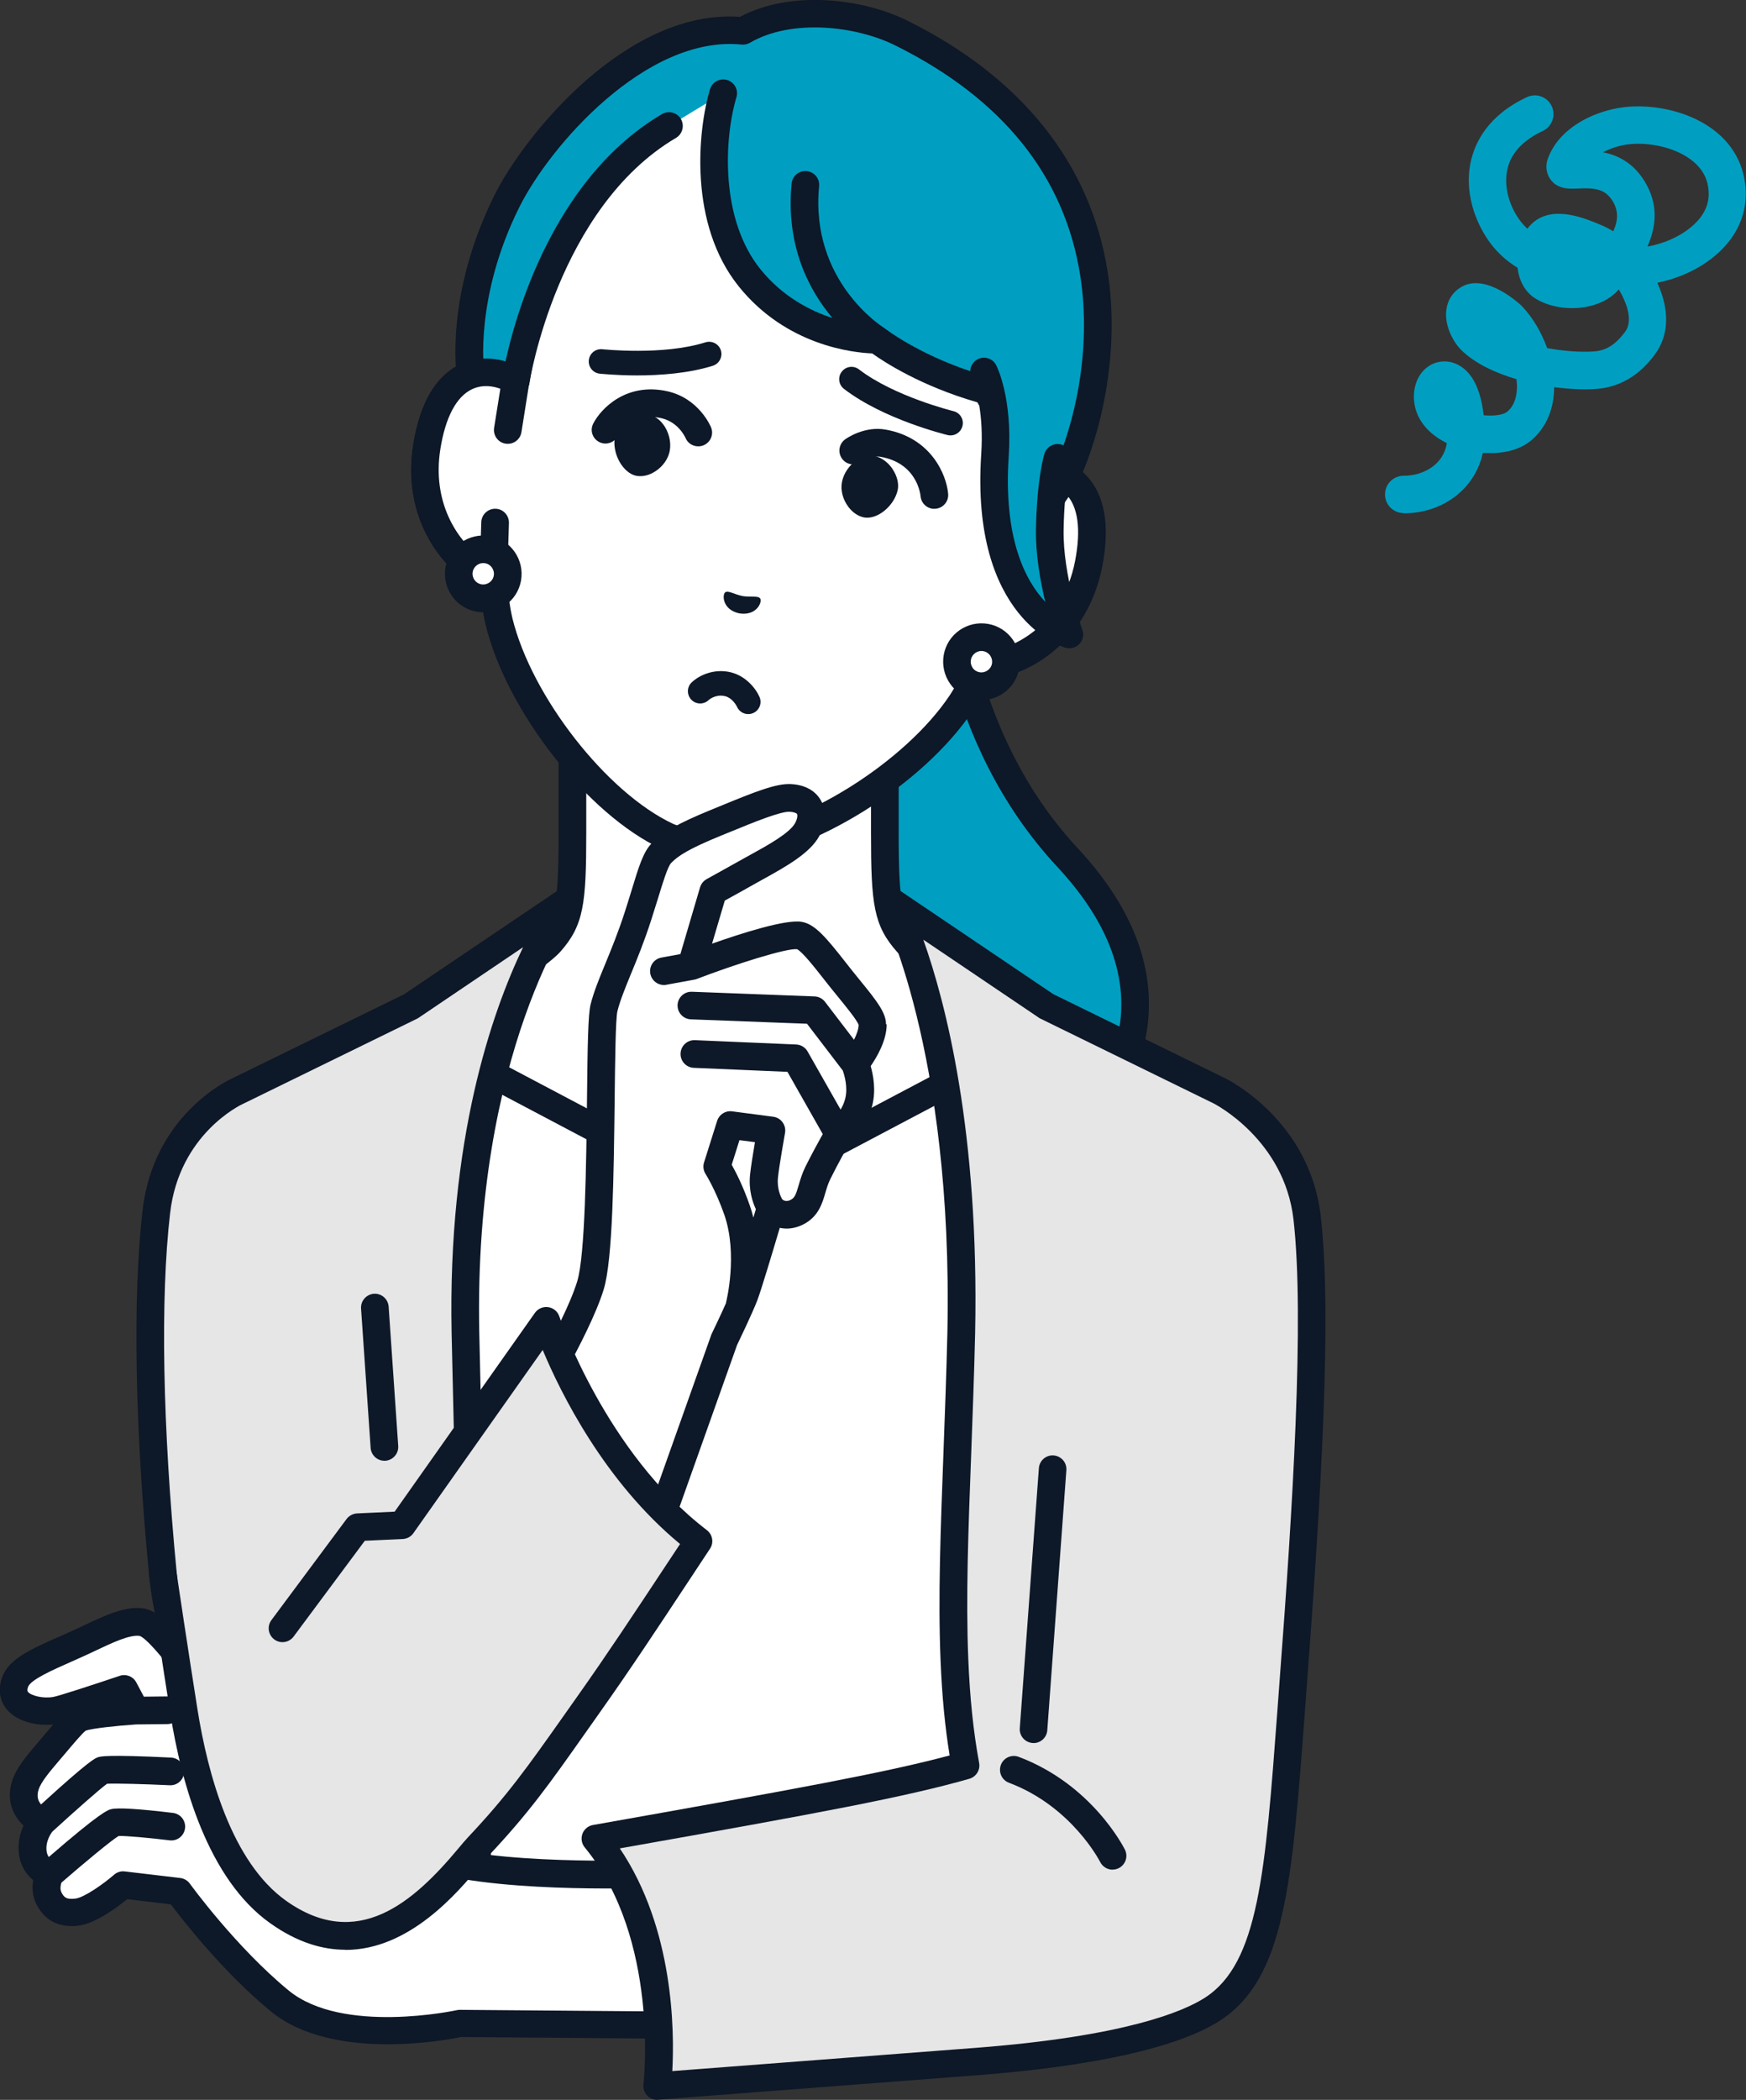 <?xml version="1.0" encoding="UTF-8"?><svg id="_レイヤー_2" xmlns="http://www.w3.org/2000/svg" viewBox="0 0 209.58 251.98"><rect x="0" y="0" width="209.58" height="251.98" fill="#333333" stroke="none"/><defs><style>.cls-1{fill:#009fc1;}.cls-1,.cls-2,.cls-3,.cls-4{stroke-width:0px;}.cls-2{fill:#0d1828;}.cls-3{fill:#fff;}.cls-4{fill:#e6e6e6;}</style></defs><g id="contents01"><path class="cls-1" d="M113.5,61.84h-10.39l1.93,79.3s15.79,1.29,22.63-3.86c5.21-3.93,16.14-17.53.46-34.37-15.96-17.14-14.63-41.06-14.63-41.06Z"/><path class="cls-2" d="M109.42,142.95c-2.54,0-4.31-.14-4.52-.16-.91-.07-1.59-.87-1.52-1.79.07-.91.88-1.59,1.79-1.52.15.01,15.25,1.18,21.5-3.53,3.28-2.47,7.3-7.6,7.86-13.92.52-5.96-2.04-12.01-7.61-18-13.93-14.96-15.1-34.59-15.11-40.54h-8.7c-.92,0-1.66-.74-1.66-1.66s.74-1.66,1.66-1.66h10.39c.46,0,.89.19,1.2.52.31.33.48.78.45,1.23-.01.23-1.08,23.44,14.19,39.84,6.24,6.7,9.1,13.62,8.49,20.55-.65,7.4-5.34,13.4-9.17,16.28-4.94,3.72-13.84,4.34-19.25,4.34Z"/><path class="cls-3" d="M108.93,113.12c-2.36-2.66-2.71-4.57-2.71-13.18v-17l-18.75,11.05-18.75-11.05v17c0,8.61-.35,10.52-2.71,13.18-2.36,2.66-21.01,14.38-21.01,14.38l27.22,27.56h30.52l27.22-27.56s-18.65-11.73-21.01-14.38Z"/><path class="cls-2" d="M72.21,156.72c-.43,0-.85-.16-1.18-.49l-27.22-27.56c-.35-.36-.52-.86-.47-1.35.06-.5.34-.95.76-1.21,7.14-4.49,19.05-12.27,20.66-14.08,1.89-2.13,2.29-3.4,2.29-12.08v-17c0-.59.32-1.14.84-1.44.52-.29,1.15-.29,1.66.01l17.91,10.55,17.91-10.55c.51-.3,1.15-.31,1.66-.01.52.29.84.84.84,1.44v17c0,8.68.41,9.95,2.29,12.08,1.6,1.81,13.52,9.59,20.66,14.08.43.27.71.71.76,1.21.06.5-.11,1-.47,1.35l-27.22,27.56c-.64.65-1.69.66-2.34.01-.65-.64-.66-1.69-.01-2.34l25.77-26.09c-4.89-3.1-17.54-11.24-19.63-13.58-2.82-3.18-3.13-5.7-3.13-14.28v-14.1l-16.25,9.58c-.52.31-1.16.31-1.68,0l-16.25-9.58v14.1c0,8.58-.31,11.1-3.13,14.28-2.09,2.35-14.74,10.48-19.63,13.58l25.77,26.09c.64.65.64,1.7-.01,2.34-.32.32-.74.48-1.16.48Z"/><polygon class="cls-3" points="47.23 162.77 52.88 125.6 83.87 141.97 84.73 141.97 90.2 141.97 91.06 141.97 122.05 125.6 127.7 162.77 128.24 232.08 46.69 232.08 47.23 162.77"/><path class="cls-2" d="M128.24,233.74H46.69c-.44,0-.87-.18-1.18-.49-.31-.31-.48-.74-.48-1.18l.54-69.31c0-.08,0-.16.02-.24l5.65-37.17c.08-.53.41-.99.89-1.23.48-.24,1.05-.24,1.52.01l30.63,16.18h6.37l30.63-16.18c.47-.25,1.04-.26,1.52-.01.48.24.81.7.89,1.23l5.65,37.17c.01.08.02.16.02.24l.54,69.31c0,.44-.17.87-.48,1.18-.31.31-.73.49-1.18.49ZM48.36,230.42h78.21l-.52-67.52-5.28-34.75-28.93,15.28c-.24.13-.5.19-.77.19h-7.19c-.27,0-.54-.07-.77-.19l-28.93-15.28-5.28,34.75-.53,67.52Z"/><path class="cls-4" d="M57.53,236.2s-.61-31.28-1.67-76.24c-.72-34.92,11.9-51.66,11.9-51.66l-18.43,12.45-20.83,10.19s-8.51,3.85-9.74,14.44c-1.23,10.6-.89,26.18.78,43.51,1.67,17.33,16.07,36.03,16.07,36.03h0s21.91,11.27,21.91,11.27Z"/><path class="cls-2" d="M57.53,237.85c-.26,0-.52-.06-.76-.18l-21.91-11.27c-.24-.12-.44-.3-.59-.51-.99-1.3-14.7-19.5-16.37-36.84-1.72-17.82-1.99-33.39-.78-43.86,1.3-11.2,10.01-15.45,10.68-15.75l20.71-10.13,18.34-12.38c.67-.45,1.57-.35,2.13.23.56.59.61,1.49.12,2.14-.12.16-12.27,16.79-11.57,50.62,1.05,44.44,1.66,75.93,1.67,76.24.01.58-.28,1.13-.78,1.44-.27.17-.57.25-.88.25ZM36.72,223.63l19.1,9.82c-.17-8.62-.74-36.58-1.61-73.46-.48-23.21,4.8-38.46,8.58-46.33l-12.52,8.46c-.06.04-.13.08-.2.12l-20.83,10.19s-.03.01-.05.02c-.31.14-7.68,3.64-8.77,13.12-1.19,10.24-.91,25.57.79,43.16,1.5,15.52,13.73,32.5,15.52,34.9Z"/><path class="cls-2" d="M46.14,175.29c-.86,0-1.59-.67-1.65-1.54l-1.15-16.73c-.06-.91.63-1.7,1.54-1.77.92-.06,1.7.63,1.77,1.54l1.15,16.73c.06.91-.63,1.7-1.54,1.77-.04,0-.08,0-.12,0Z"/><path class="cls-3" d="M50.75,222.6c-7.73-3.03-21.54-15.35-21.54-15.35l-4.97-4.54s-4.95-7.61-7.14-7.99c-2.12-.37-4.94,1.31-8.07,2.7-3.73,1.67-6.6,2.78-7.2,4.48-1.02,2.89,2.63,3.79,4.89,3.38,1.13-.2,8.2-2.59,8.2-2.59l1.38,2.6s-5.47.37-6.69.9c-.64.28-1.98,1.93-3.41,3.62-1.29,1.52-2.66,3.02-3.13,4.42-1.04,3.15,2.02,4.41,2.02,4.41,0,0-1.45,1.59-1.13,3.79.28,1.96,2.03,2.49,2.03,2.49,0,0-.83,1.5-.11,2.91.47.92,1.3,1.92,3.38,1.65,2.08-.27,5.5-3.25,5.5-3.25l6.67.79s5.56,7.72,12.15,13.13c7.17,5.89,21.59,2.69,21.59,2.69l25.13.2-2.57-18.12s-19.27.7-27-2.33Z"/><path class="cls-2" d="M80.33,241.38l-25.13-.2c-.13,0-.25.01-.37.04-.14.03-13.72,2.95-20.18-2.36-6.34-5.21-11.81-12.75-11.86-12.82-.27-.38-.69-.62-1.15-.68l-6.67-.79c-.46-.06-.93.09-1.28.4-1.23,1.07-3.55,2.72-4.63,2.86-1.14.15-1.41-.2-1.69-.76-.2-.4-.08-.88,0-1.15,2.74-2.38,5.95-5.04,6.86-5.6.86-.04,3.76.23,6.14.52.91.11,1.73-.54,1.84-1.45.11-.91-.54-1.73-1.45-1.84-4.12-.5-6.62-.65-7.42-.45-.37.09-1.22.31-7.48,5.74-.12-.17-.22-.38-.26-.65-.18-1.23.54-2.21.69-2.4,2.59-2.37,5.66-5.09,6.56-5.74,1.01-.06,4.55.04,7.52.18.92.05,1.69-.66,1.74-1.58s-.66-1.69-1.58-1.74c-7.75-.38-8.46-.14-8.77-.04-.33.11-.99.33-6.83,5.66-.34-.38-.57-.96-.29-1.8.31-.93,1.35-2.15,2.35-3.33l.91-1.07c.84-.99,1.97-2.35,2.4-2.66.71-.25,3.64-.58,6.05-.74l3.75-.04c.92-.01,1.65-.76,1.64-1.68,0-.91-.75-1.64-1.66-1.64,0,0-.01,0-.02,0l-2.79.03-.91-1.71c-.38-.72-1.22-1.05-1.99-.79-3.42,1.15-7.33,2.42-7.96,2.53-1.24.22-2.65-.14-3.04-.59-.05-.06-.15-.18,0-.61.31-.87,2.94-2.03,5.27-3.06.34-.15.69-.31,1.05-.47.63-.28,1.25-.57,1.86-.86,1.99-.94,4.04-1.91,5.23-1.73.94.35,3.76,3.73,6.06,7.26.08.12.17.23.27.32l4.99,4.55c.57.51,14.12,12.55,22.03,15.66,7.96,3.12,26.86,2.47,27.66,2.44.91-.03,1.63-.8,1.6-1.72-.03-.91-.8-1.63-1.72-1.6-.19,0-19.02.65-26.33-2.22-7.36-2.89-20.9-14.93-21.02-15.03l-4.82-4.4c-2.02-3.09-5.65-8.11-8.13-8.54-2.21-.38-4.65.77-7.24,1.99-.58.28-1.18.56-1.79.83-.35.16-.7.31-1.04.46-3.64,1.61-6.27,2.77-7.05,4.98-.51,1.44-.3,2.81.59,3.86,1.28,1.51,3.66,1.97,5.55,1.79-.31.36-.66.77-1.04,1.22l-.89,1.05c-1.21,1.42-2.47,2.89-2.98,4.44-.79,2.39.11,4.26,1.35,5.42-.41.89-.74,2.11-.53,3.54.2,1.4.92,2.38,1.69,3.01-.15.81-.14,1.86.39,2.91,1.27,2.48,3.46,2.75,5.07,2.54,2.02-.26,4.6-2.18,5.81-3.17l5.25.62c1.46,1.94,6.31,8.17,12.01,12.85,3.81,3.13,9.34,3.94,14.01,3.94,4.31,0,7.9-.68,8.79-.87l24.95.2h.01c.91,0,1.65-.73,1.66-1.64,0-.92-.73-1.66-1.64-1.67Z"/><path class="cls-4" d="M115.88,211.86c-.74-4-1.14-8.2-1.32-12.66-.46-11.24.47-24.08.83-39.24.72-34.92-8.22-51.66-8.22-51.66l18.43,12.45,20.83,10.19s9.25,4.58,10.47,15.18c1.23,10.6.3,30.02-1.59,54.84-1.74,22.88-2.16,35.24-9.78,40.15-4.21,2.71-13.39,5.14-28.41,6.29-19.03,1.46-38.24,2.93-38.24,2.93,0,0,2.19-18.01-7.42-29.68,26.53-4.7,36.77-6.6,44.41-8.78Z"/><path class="cls-2" d="M78.89,251.98c-.45,0-.88-.18-1.2-.51-.34-.36-.51-.85-.45-1.35.02-.17,1.98-17.46-7.05-28.43-.37-.45-.48-1.07-.28-1.63.2-.55.69-.96,1.27-1.06,24.43-4.33,35.23-6.31,42.81-8.35-.56-3.43-.92-7.18-1.09-11.4-.31-7.57,0-15.64.35-24.99.17-4.59.35-9.33.47-14.36.71-33.97-7.94-50.67-8.03-50.84-.36-.67-.21-1.5.36-2.01.57-.51,1.4-.57,2.03-.14l18.34,12.38,20.72,10.14c.42.21,10.08,5.12,11.39,16.48,1.1,9.53.63,26.02-1.58,55.15-.11,1.48-.22,2.93-.32,4.32-1.54,20.67-2.39,32.06-10.21,37.1-4.98,3.21-15.07,5.47-29.18,6.55-19.03,1.46-38.24,2.93-38.24,2.93-.04,0-.08,0-.13,0ZM74.4,221.81c6.5,9.64,6.56,21.94,6.3,26.72,5.33-.41,20.87-1.6,36.3-2.78,18.04-1.38,25.06-4.37,27.64-6.03,6.43-4.14,7.24-14.95,8.7-34.56.1-1.4.21-2.84.32-4.33,1.46-19.2,2.96-42.75,1.6-54.52-1.11-9.59-9.48-13.84-9.56-13.89l-20.82-10.19c-.07-.03-.14-.07-.2-.12l-13.85-9.35c2.66,7.47,6.72,22.99,6.22,47.22-.12,5.06-.3,9.81-.47,14.41-.35,9.28-.66,17.29-.35,24.73.19,4.69.62,8.75,1.3,12.43.16.84-.35,1.66-1.17,1.9-7.55,2.16-17.71,4.06-41.93,8.35Z"/><path class="cls-2" d="M124.06,209.16s-.08,0-.12,0c-.91-.07-1.6-.86-1.53-1.77l2.29-31.21c.07-.91.86-1.6,1.77-1.53.91.07,1.6.86,1.53,1.77l-2.29,31.21c-.06.87-.79,1.54-1.65,1.54Z"/><path class="cls-2" d="M133.55,224.36c-.61,0-1.2-.34-1.49-.92-.03-.06-3.4-6.67-10.95-9.51-.86-.32-1.29-1.28-.97-2.14.32-.86,1.28-1.29,2.14-.97,8.8,3.32,12.59,10.83,12.75,11.14.41.82.07,1.81-.75,2.22-.24.12-.49.17-.73.17Z"/><path class="cls-3" d="M123.37,56.53l2.79-15.81c.8-4.56.46-9.25-1.03-13.64-2.85-8.37-9.44-20.57-24.03-23.21l-.26-.05c-14.61-2.51-24.98,6.69-30.51,13.59-2.9,3.61-4.83,7.9-5.64,12.46l-2.79,15.81c-3.18-1.89-9.07-2.06-10.67,7.93-1.41,8.85,4.16,14.71,7.99,15.89.09,1.75.3,3.49.67,5.07,2.44,9.93,11.71,21.8,20.17,25.77,0,0,1.51.7,3.7,1.08,2.19.39,3.85.25,3.85.25,9.3-.84,22.08-8.82,27.76-17.32.89-1.36,1.67-2.92,2.36-4.53,4.01.2,11.24-3.4,12.94-12.2,1.92-9.94-3.68-11.79-7.31-11.1Z"/><path class="cls-2" d="M83.48,103.07c-2.37-.42-4.04-1.18-4.11-1.21-8.88-4.17-18.53-16.48-21.08-26.88-.3-1.29-.51-2.73-.64-4.3-4.41-2.04-9.47-8.36-8.04-17.31.8-5.02,2.71-8.27,5.67-9.66,1.64-.77,3.53-.87,5.36-.35l2.43-13.76c.85-4.84,2.92-9.41,5.97-13.21,5.19-6.47,16.27-16.9,32.09-14.18.04,0,.09.02.13.03.05,0,.09.01.14.02,15.8,2.86,22.63,16.45,25.3,24.3,1.57,4.62,1.95,9.62,1.1,14.46l-2.43,13.76c1.89.13,3.64.88,4.91,2.16,2.31,2.32,2.99,6.03,2.03,11.02-1.72,8.9-8.64,13.11-13.48,13.52-.66,1.44-1.35,2.71-2.06,3.81-5.97,8.92-19.24,17.18-29,18.07-.09,0-1.91.15-4.29-.27ZM59.16,46.41c-.74-.13-1.61-.11-2.48.29-1.88.88-3.2,3.36-3.81,7.18-1.28,8.04,3.82,13.12,6.84,14.05.66.2,1.13.8,1.17,1.49.1,1.81.31,3.41.63,4.78,2.3,9.38,11.3,20.91,19.26,24.65,0,0,1.36.61,3.28.95,1.93.34,3.41.23,3.43.23,8.74-.79,21.14-8.54,26.52-16.59.76-1.16,1.5-2.6,2.21-4.26.27-.64.91-1.04,1.61-1.01,3.16.16,9.69-2.86,11.23-10.86.73-3.8.35-6.58-1.12-8.05-1.49-1.49-3.63-1.22-4.25-1.11-.53.1-1.09-.07-1.47-.45-.39-.38-.56-.93-.47-1.47l2.79-15.81c.76-4.29.42-8.72-.97-12.82-2.97-8.75-9.33-19.68-22.75-22.11-.04,0-.08-.02-.12-.03-.04,0-.08,0-.12-.02-13.44-2.31-23.16,5.79-28.94,12.99-2.71,3.37-4.54,7.42-5.29,11.71l-2.79,15.81c-.09.54-.45.99-.94,1.22-.5.23-1.07.2-1.54-.08-.3-.18-1.01-.55-1.9-.71Z"/><path class="cls-1" d="M126.01,63.53c.03-1.47.1-2.73.19-3.81l1.74-2.52c4.32-9.33,11.26-37.85-19.73-53.22-5.02-2.49-13.36-3.54-19.01-.26-12.87-1.31-24.94,13.58-28.36,20.45-5.78,11.64-4.36,20.83-4.36,20.83l1.05,5.93,4.37-5.24s3.35-21.69,18.39-30.56l6.51-3.95c-1.36,4.58-2.43,15.22,3.18,22.17,6.16,7.62,15.26,7.4,15.26,7.4,0,0,4.82,3.82,13.14,6.1.06.04.35.55.76,1.32.28,1.61.46,3.76.28,6.44-1.23,18.59,8.93,21.52,8.93,21.52,0,0-2.45-6.66-2.34-12.6Z"/><path class="cls-2" d="M132.95,32.6c-2.02-12.91-10.32-23.32-24.01-30.11-5.47-2.71-14.04-3.7-20.11-.47-13.61-.96-25.91,14.22-29.48,21.41-5.95,11.98-4.57,21.43-4.5,21.86l1.05,5.93c.11.63.58,1.15,1.21,1.31.62.16,1.28-.04,1.7-.54l4.37-5.24c.19-.23.32-.51.37-.81.03-.21,3.39-21.01,17.59-29.39.79-.47,1.05-1.48.59-2.27-.46-.79-1.48-1.05-2.27-.59-14.48,8.54-18.51,27.93-19.1,31.27l-1.81,2.16-.43-2.4c-.05-.39-1.15-9.06,4.2-19.83,3.67-7.39,15.27-20.7,26.7-19.54.35.03.7-.04,1-.22,5.03-2.92,12.74-2.02,17.44.32,12.86,6.38,20.34,15.68,22.21,27.65,1.4,8.96-.72,17.87-3.18,23.27l-.51.74c.18,1.79.44,3.5.42,5.22l2.9-4.2c.05-.08.1-.16.14-.25,2.7-5.83,5.04-15.54,3.51-25.3Z"/><path class="cls-2" d="M129.91,75.56c-.02-.06-2.34-6.45-2.24-12,.1-5.55.86-8.1.86-8.12.27-.87-.21-1.8-1.08-2.08-.87-.28-1.8.21-2.08,1.08-.04.12-.91,2.95-1.02,9.06-.05,3.05.52,6.24,1.12,8.72-2.38-2.52-5.05-7.59-4.39-17.5.46-7.04-1.43-10.76-1.51-10.91-.42-.81-1.41-1.12-2.22-.7-.56.29-.88.85-.89,1.43-6.41-2.15-10.14-5.05-10.18-5.08-.03-.03-.07-.05-.11-.07-.02-.01-.04-.03-.06-.05-.09-.05-8.9-5.54-7.79-17,.09-.91-.58-1.72-1.49-1.81-.91-.09-1.72.58-1.81,1.49-.73,7.55,2.14,12.87,4.9,16.14-2.71-.88-5.99-2.57-8.64-5.85-4.84-5.99-4.38-15.63-2.88-20.65.26-.88-.24-1.8-1.12-2.06-.88-.26-1.8.24-2.06,1.12-1.46,4.9-2.6,16.15,3.48,23.68,5.73,7.1,13.73,7.92,15.99,8.01,1.4,1,5.82,3.91,12.63,5.87.06.12.14.26.23.42.24,1.47.39,3.4.23,5.81-1.3,19.7,9.66,23.09,10.12,23.22.06.02.11.03.17.04.55.1,1.11-.09,1.5-.5.43-.46.56-1.11.34-1.7Z"/><path class="cls-3" d="M60.96,51.61l.94-5.91c-3.18-1.89-9.07-2.06-10.67,7.93-1.41,8.85,4.16,14.71,7.99,15.89l.21-6.8,1.53-11.12Z"/><path class="cls-2" d="M58.94,71.15c-.07-.01-.13-.03-.2-.05-4.6-1.42-10.69-8.03-9.14-17.74.8-5.02,2.71-8.27,5.67-9.66,2.28-1.07,5.08-.86,7.47.57.58.35.9,1.01.79,1.68l-.94,5.91c-.14.9-.99,1.52-1.9,1.38-.91-.14-1.52-.99-1.38-1.9l.75-4.69c-.87-.32-2.13-.54-3.39.05-1.88.88-3.2,3.36-3.81,7.18-1.02,6.38,1.99,10.89,4.78,12.95l.13-4.17c.03-.91.79-1.63,1.71-1.61.92.02,1.63.79,1.61,1.71l-.21,6.8c-.02.52-.27,1-.69,1.3-.36.26-.82.36-1.25.28Z"/><path class="cls-3" d="M120.71,79.92c-.28,1.6-1.81,2.67-3.41,2.39-1.6-.28-2.67-1.81-2.39-3.41.28-1.6,1.81-2.67,3.41-2.39,1.6.28,2.67,1.81,2.39,3.41Z"/><path class="cls-2" d="M117.01,83.94s0,0,0,0c-1.21-.21-2.27-.89-2.97-1.9-.7-1.01-.97-2.23-.76-3.44.21-1.21.89-2.27,1.89-2.97,1.01-.7,2.23-.97,3.44-.76,0,0,0,0,0,0,2.5.44,4.17,2.84,3.73,5.34,0,0,0,0,0,0-.44,2.5-2.83,4.17-5.33,3.73ZM118.03,78.14c-.34-.06-.68.02-.96.21-.28.2-.47.49-.53.83-.06.34.02.68.21.96s.49.47.83.53c0,0,0,0,0,0,.7.12,1.37-.35,1.49-1.04.12-.7-.34-1.37-1.04-1.49,0,0,0,0,0,0ZM120.71,79.92h0s0,0,0,0Z"/><path class="cls-3" d="M60.91,69.38c-.28,1.6-1.81,2.67-3.41,2.39-1.6-.28-2.67-1.81-2.39-3.41.28-1.6,1.81-2.67,3.41-2.39,1.6.28,2.67,1.81,2.39,3.41Z"/><path class="cls-2" d="M57.21,73.4s0,0,0,0c-1.21-.21-2.27-.89-2.97-1.9-.7-1.01-.97-2.23-.76-3.44.21-1.21.89-2.27,1.89-2.97,1.01-.7,2.23-.97,3.44-.76,0,0,0,0,0,0,2.5.44,4.17,2.84,3.73,5.34,0,0,0,0,0,0-.44,2.5-2.83,4.17-5.33,3.73ZM58.23,67.59c-.34-.06-.68.02-.96.21-.28.2-.47.49-.53.83-.06.34.02.68.21.96.2.28.49.47.83.53,0,0,0,0,0,0,.7.12,1.37-.35,1.49-1.04.12-.7-.34-1.37-1.04-1.49,0,0,0,0,0,0ZM60.91,69.38h0s0,0,0,0Z"/><path class="cls-2" d="M76.45,45.05c-2.49,0-4.32-.2-4.47-.21-.81-.09-1.39-.82-1.3-1.63.09-.81.82-1.39,1.63-1.3.07,0,7.26.78,12.37-.83.78-.24,1.6.19,1.85.96.24.78-.19,1.6-.96,1.85-2.96.93-6.42,1.16-9.11,1.16Z"/><path class="cls-2" d="M114.1,52.25c-.11,0-.23-.01-.35-.04-.31-.08-7.69-1.89-12.44-5.54-.65-.5-.77-1.42-.27-2.07.5-.65,1.42-.77,2.07-.27,4.25,3.26,11.27,4.99,11.34,5.01.79.19,1.28.99,1.08,1.78-.16.67-.77,1.13-1.43,1.13Z"/><path class="cls-2" d="M89.81,85.69c-.57,0-1.11-.33-1.35-.89h0s-.52-1.11-1.56-1.29c-1.08-.19-1.81.48-1.82.48-.58.57-1.51.57-2.08-.01-.57-.58-.57-1.51.01-2.08.66-.65,2.32-1.65,4.4-1.29,2.1.37,3.35,2.08,3.76,3.03.32.75-.02,1.61-.77,1.93-.19.08-.39.12-.58.12Z"/><path class="cls-2" d="M91.26,71.84c-.23-.39-1.08-.15-2.12-.31-1.03-.21-1.75-.72-2.1-.44-.36.3-.32,2.1,1.73,2.52,2.07.31,2.73-1.37,2.49-1.77Z"/><path class="cls-2" d="M75.23,50.48c.82-.59,1.77-.85,2.6-.72.65.1,1.27.51,1.76,1.14.68.89.99,2.1.81,3.15-.16.97-.81,1.91-1.74,2.51-.72.47-1.5.66-2.2.55-.02,0-.05,0-.07-.01-1.54-.3-2.83-2.47-2.62-4.39.09-.8.63-1.63,1.46-2.23Z"/><path class="cls-2" d="M83.81,53.56c-.65,0-1.27-.38-1.53-1.02-.05-.1-.86-1.9-2.9-2.36-3.54-.79-5.06,1.86-5.23,2.16-.43.8-1.43,1.12-2.23.7-.81-.42-1.13-1.4-.71-2.21.93-1.82,3.98-4.97,8.89-3.88,3.79.85,5.19,4.19,5.25,4.33.35.85-.06,1.81-.91,2.16-.2.08-.42.12-.62.12Z"/><path class="cls-2" d="M107.14,56.28c-.57-.83-1.37-1.41-2.2-1.57-.64-.13-1.37.04-2.04.47-.94.6-1.65,1.63-1.84,2.69-.18.97.11,2.07.77,2.95.52.69,1.18,1.13,1.88,1.27.02,0,.05,0,.07.01,1.55.24,3.51-1.36,3.96-3.23.19-.78-.04-1.75-.61-2.59Z"/><path class="cls-2" d="M112.15,61.06c-.85,0-1.58-.65-1.65-1.52-.04-.39-.52-3.97-4.79-4.72-.96-.17-2.02.39-2.35.61-.75.52-1.78.34-2.3-.41-.52-.74-.35-1.77.39-2.3.23-.17,2.35-1.61,4.84-1.17,5.52.97,7.33,5.47,7.52,7.71.08.91-.6,1.71-1.51,1.79-.05,0-.09,0-.14,0Z"/><path class="cls-3" d="M100.91,117.41c-1.92-2.41-3.75-4.95-4.96-5.16-2.36-.39-13.01,3.68-13.01,3.68l2.65-8.99s2.18-1.19,4.53-2.52c2.42-1.36,5.76-3.06,6.74-4.87.98-1.82.48-3.68-2.02-3.81-1.61-.08-4.98,1.38-8.83,2.95-4.06,1.65-5.62,2.62-6.68,3.73-.89.94-1.54,3.69-2.77,7.51-1.62,5-3.39,8.22-4.08,11-.69,2.78.05,27.79-1.62,33.29-1.67,5.5-8.27,16.17-8.27,16.17l15.6,14.73,8.67-24.39s1.76-3.64,2.41-5.3c.6-1.53,3.24-10.54,3.24-10.54,0,0,1.18,1.45,3.02.56,1.84-.88,1.59-2.73,2.58-4.74,1.13-2.29,2.5-4.66,2.5-4.66,0,0,1.8-1.56,2.39-3.82.59-2.26-.43-4.63-.43-4.63,0,0,2.11-2.55,2.11-4.71,0-1.05-1.95-3.2-3.78-5.5Z"/><path class="cls-2" d="M106.35,122.91c0-1.38-1.07-2.76-3.13-5.28-.33-.41-.67-.83-1.01-1.25-.26-.33-.52-.66-.77-.98-2.26-2.87-3.61-4.51-5.21-4.78-1.91-.32-7.11,1.33-10.76,2.62l1.53-5.17c.81-.45,2.35-1.29,3.95-2.2.27-.15.55-.3.83-.46,2.55-1.42,5.45-3.03,6.55-5.07.82-1.51.89-3.08.2-4.3-.38-.68-1.36-1.84-3.6-1.95-1.75-.09-4.26.9-8.53,2.66l-1,.41c-4.01,1.64-5.91,2.71-7.25,4.12-.94.99-1.5,2.79-2.33,5.53-.25.8-.51,1.68-.82,2.62-.78,2.42-1.6,4.41-2.32,6.17-.76,1.84-1.41,3.42-1.79,4.94-.3,1.22-.36,4.72-.43,11.32-.09,7.92-.22,18.76-1.17,21.89-1.59,5.23-8.03,15.67-8.09,15.78-.48.78-.24,1.8.54,2.28.78.48,1.8.24,2.28-.54.27-.44,6.74-10.92,8.45-16.56,1.09-3.58,1.2-13.8,1.31-22.81.05-4.53.11-9.66.33-10.56.32-1.28.93-2.77,1.63-4.48.75-1.81,1.59-3.87,2.41-6.41.31-.96.59-1.86.84-2.67.54-1.78,1.16-3.79,1.56-4.21.82-.86,2.13-1.72,6.11-3.34l1.01-.41c2.82-1.16,6.01-2.46,7.12-2.41.51.03.81.16.88.27.07.13.07.53-.23,1.09-.64,1.19-3.3,2.67-5.25,3.74-.29.16-.58.32-.85.47-2.32,1.31-4.49,2.49-4.51,2.51-.38.21-.67.56-.8.99l-2.36,8.01-2.28.42c-.9.16-1.5,1.03-1.33,1.93.15.8.84,1.36,1.63,1.36.1,0,.2,0,.3-.03l3.28-.6s.02,0,.03,0c.09-.02.18-.04.27-.07,4.84-1.85,10.79-3.72,12.1-3.6.64.31,2.17,2.26,3.19,3.56.26.33.52.67.79,1,.35.43.7.86,1.04,1.28.87,1.07,2.19,2.68,2.38,3.26-.02.52-.25,1.16-.56,1.77l-3.48-4.55c-.3-.39-.76-.63-1.25-.65l-14.73-.56c-.92-.03-1.68.68-1.72,1.59-.03.91.68,1.68,1.59,1.72l13.95.53,4.29,5.61c.18.5.65,2.02.29,3.39-.12.48-.32.92-.55,1.3l-3.96-6.97c-.28-.5-.8-.81-1.37-.84l-12.15-.52c-.92-.04-1.69.67-1.73,1.59-.04.91.67,1.69,1.59,1.73l11.24.48,4.24,7.47c-.51.91-1.34,2.43-2.09,3.93-.39.8-.61,1.54-.8,2.2-.35,1.21-.5,1.54-1,1.78-.39.19-.72.15-.99-.1-.15-.27-.63-1.24-.5-2.57.14-1.43.85-5.34.85-5.38.08-.45-.03-.91-.29-1.27-.27-.37-.67-.61-1.12-.67l-4.95-.65c-.8-.1-1.55.38-1.79,1.15l-1.57,4.98c-.15.47-.08.98.19,1.4.01.02,1.18,1.85,2.24,4.87,1.66,4.76.24,10.44.22,10.49-.01.05-.01.1-.02.14-.74,1.66-1.69,3.62-1.7,3.64-.03.05-.05.11-.07.17l-8.67,24.39c-.31.86.14,1.81,1.01,2.12.18.07.37.1.56.1.68,0,1.32-.42,1.56-1.1l8.64-24.3c.27-.57,1.81-3.76,2.42-5.34.45-1.15,1.88-5.94,2.71-8.73.79.17,1.72.12,2.72-.36,1.89-.91,2.37-2.53,2.75-3.84.17-.58.33-1.12.6-1.66.9-1.82,1.97-3.72,2.33-4.35.6-.57,2.1-2.19,2.69-4.44.48-1.85.13-3.68-.18-4.76.74-1.07,1.92-3.06,1.92-5ZM88.76,136.82l1.86.24c-.22,1.3-.5,3.02-.59,3.93-.18,1.84.31,3.28.7,4.11-.09.31-.19.65-.3,1.01-.12-.49-.26-.97-.43-1.45-.8-2.31-1.67-4.01-2.17-4.89l.93-2.95Z"/><path class="cls-4" d="M65.58,158.48l-17.31,24.52-5.33.25-9.02,12.13-14.37-6.49s1.48,9.89,2.52,16.4c1.64,10.31,5.13,19.75,11.33,24.15,12.28,8.71,21.4-5.1,23.98-7.84,5.4-5.72,7.76-9.3,13.33-17.16,4.43-6.26,8.56-12.62,13.15-19.53-12.71-9.71-18.28-26.43-18.28-26.43Z"/><path class="cls-2" d="M41.46,233.97c-2.77,0-5.8-.89-9.02-3.18-7.46-5.29-10.65-16.65-12.01-25.24-1.02-6.45-2.5-16.32-2.52-16.41-.14-.91.49-1.75,1.39-1.88.9-.14,1.75.49,1.88,1.39.01.1,1.49,9.96,2.51,16.39,1.26,7.97,4.14,18.43,10.66,23.06,8.54,6.05,15.24.22,20.67-6.29.46-.55.83-.99,1.15-1.33,4.74-5.03,7.14-8.43,11.5-14.6.53-.75,1.09-1.54,1.68-2.38,3.52-4.97,6.85-10.01,10.38-15.35.63-.95,1.26-1.9,1.9-2.87-9.09-7.5-14.35-18.16-16.49-23.29l-15.52,21.99c-.29.42-.77.68-1.28.7l-4.55.21-8.55,11.5c-.55.73-1.58.89-2.32.34-.73-.55-.89-1.58-.34-2.32l9.02-12.13c.3-.4.76-.64,1.25-.67l4.52-.21,16.84-23.86c.36-.51.98-.77,1.6-.68.62.09,1.13.52,1.33,1.12.05.16,5.58,16.36,17.71,25.64.69.53.86,1.51.37,2.23-.93,1.4-1.84,2.77-2.73,4.13-3.54,5.36-6.89,10.43-10.44,15.44-.59.84-1.15,1.63-1.68,2.38-4.44,6.3-6.89,9.76-11.79,14.96-.25.26-.6.69-1.01,1.18-2.61,3.12-8.39,10.05-16.12,10.05Z"/><path class="cls-1" d="M168.49,61.57c-1.24,0-2.24-1-2.24-2.24s1-2.24,2.24-2.24c2.37,0,4.79-1.34,5.18-3.92-.04-.02-.07-.03-.11-.05-2.62-1.33-4.01-3.49-3.83-5.93.14-1.8,1.16-3.21,2.65-3.67,1.44-.44,2.98.1,4.03,1.42,1.01,1.27,1.48,3.1,1.68,4.89,1.28.13,2.41-.06,2.84-.43.71-.61,1.09-1.51,1.15-2.7.02-.39,0-.79-.05-1.2-2.59-.76-5.02-1.91-6.64-3.51-.87-.86-2.06-2.86-1.77-4.87.17-1.21.85-2.18,1.91-2.75,3.01-1.61,7.08,2.29,7.12,2.33,1.3,1.35,2.37,3.15,3.06,5.07,1.93.36,3.9.51,5.53.41,1.52-.09,2.62-.77,3.8-2.32.91-1.2.37-2.97-.25-4.24-.15-.31-.31-.61-.48-.89-2.35,2.74-7.3,2.83-10.07,1.05-1.16-.74-1.9-2.06-2.08-3.65-.96-.58-1.89-1.33-2.75-2.31-1.88-2.16-3.76-6.17-2.88-10.36.5-2.35,2.07-5.61,6.75-7.8,1.12-.53,2.46-.04,2.98,1.08.53,1.12.04,2.46-1.08,2.98-2.41,1.13-3.85,2.7-4.26,4.67-.51,2.42.57,5,1.87,6.49.17.2.36.39.55.57.25-.33.53-.63.84-.87,2.45-1.91,6.07-.39,8.02.43.5.21.98.46,1.45.75.61-1.36.62-2.5-.09-3.65-.93-1.51-2.29-1.57-4.11-1.49-1.1.05-2.48.11-3.35-1.1-.24-.34-.76-1.26-.28-2.55,1.34-3.55,5.19-5.42,8.34-5.99,5.31-.96,13.52,1.27,15.12,7.99.61,2.57.2,5.08-1.2,7.24-1.81,2.8-5.22,4.93-9.15,5.72,1.52,3.3,1.41,6.36-.33,8.66-.72.95-2.9,3.83-7.1,4.09-1.39.09-3.11.02-4.95-.22,0,.15,0,.31-.01.46-.11,2.44-1.05,4.48-2.71,5.9-1.47,1.26-3.66,1.69-5.84,1.52-.89,4.24-4.71,7.26-9.53,7.26ZM192.38,18.27c1.72.32,3.62,1.2,5.02,3.47,1.73,2.81,1.39,5.5.35,7.84.06-.01.13-.02.19-.03,2.74-.52,5.25-2.01,6.4-3.78.74-1.14.94-2.38.61-3.77-.9-3.76-6.49-5.24-9.96-4.61-.85.15-1.77.46-2.6.89Z"/></g></svg>